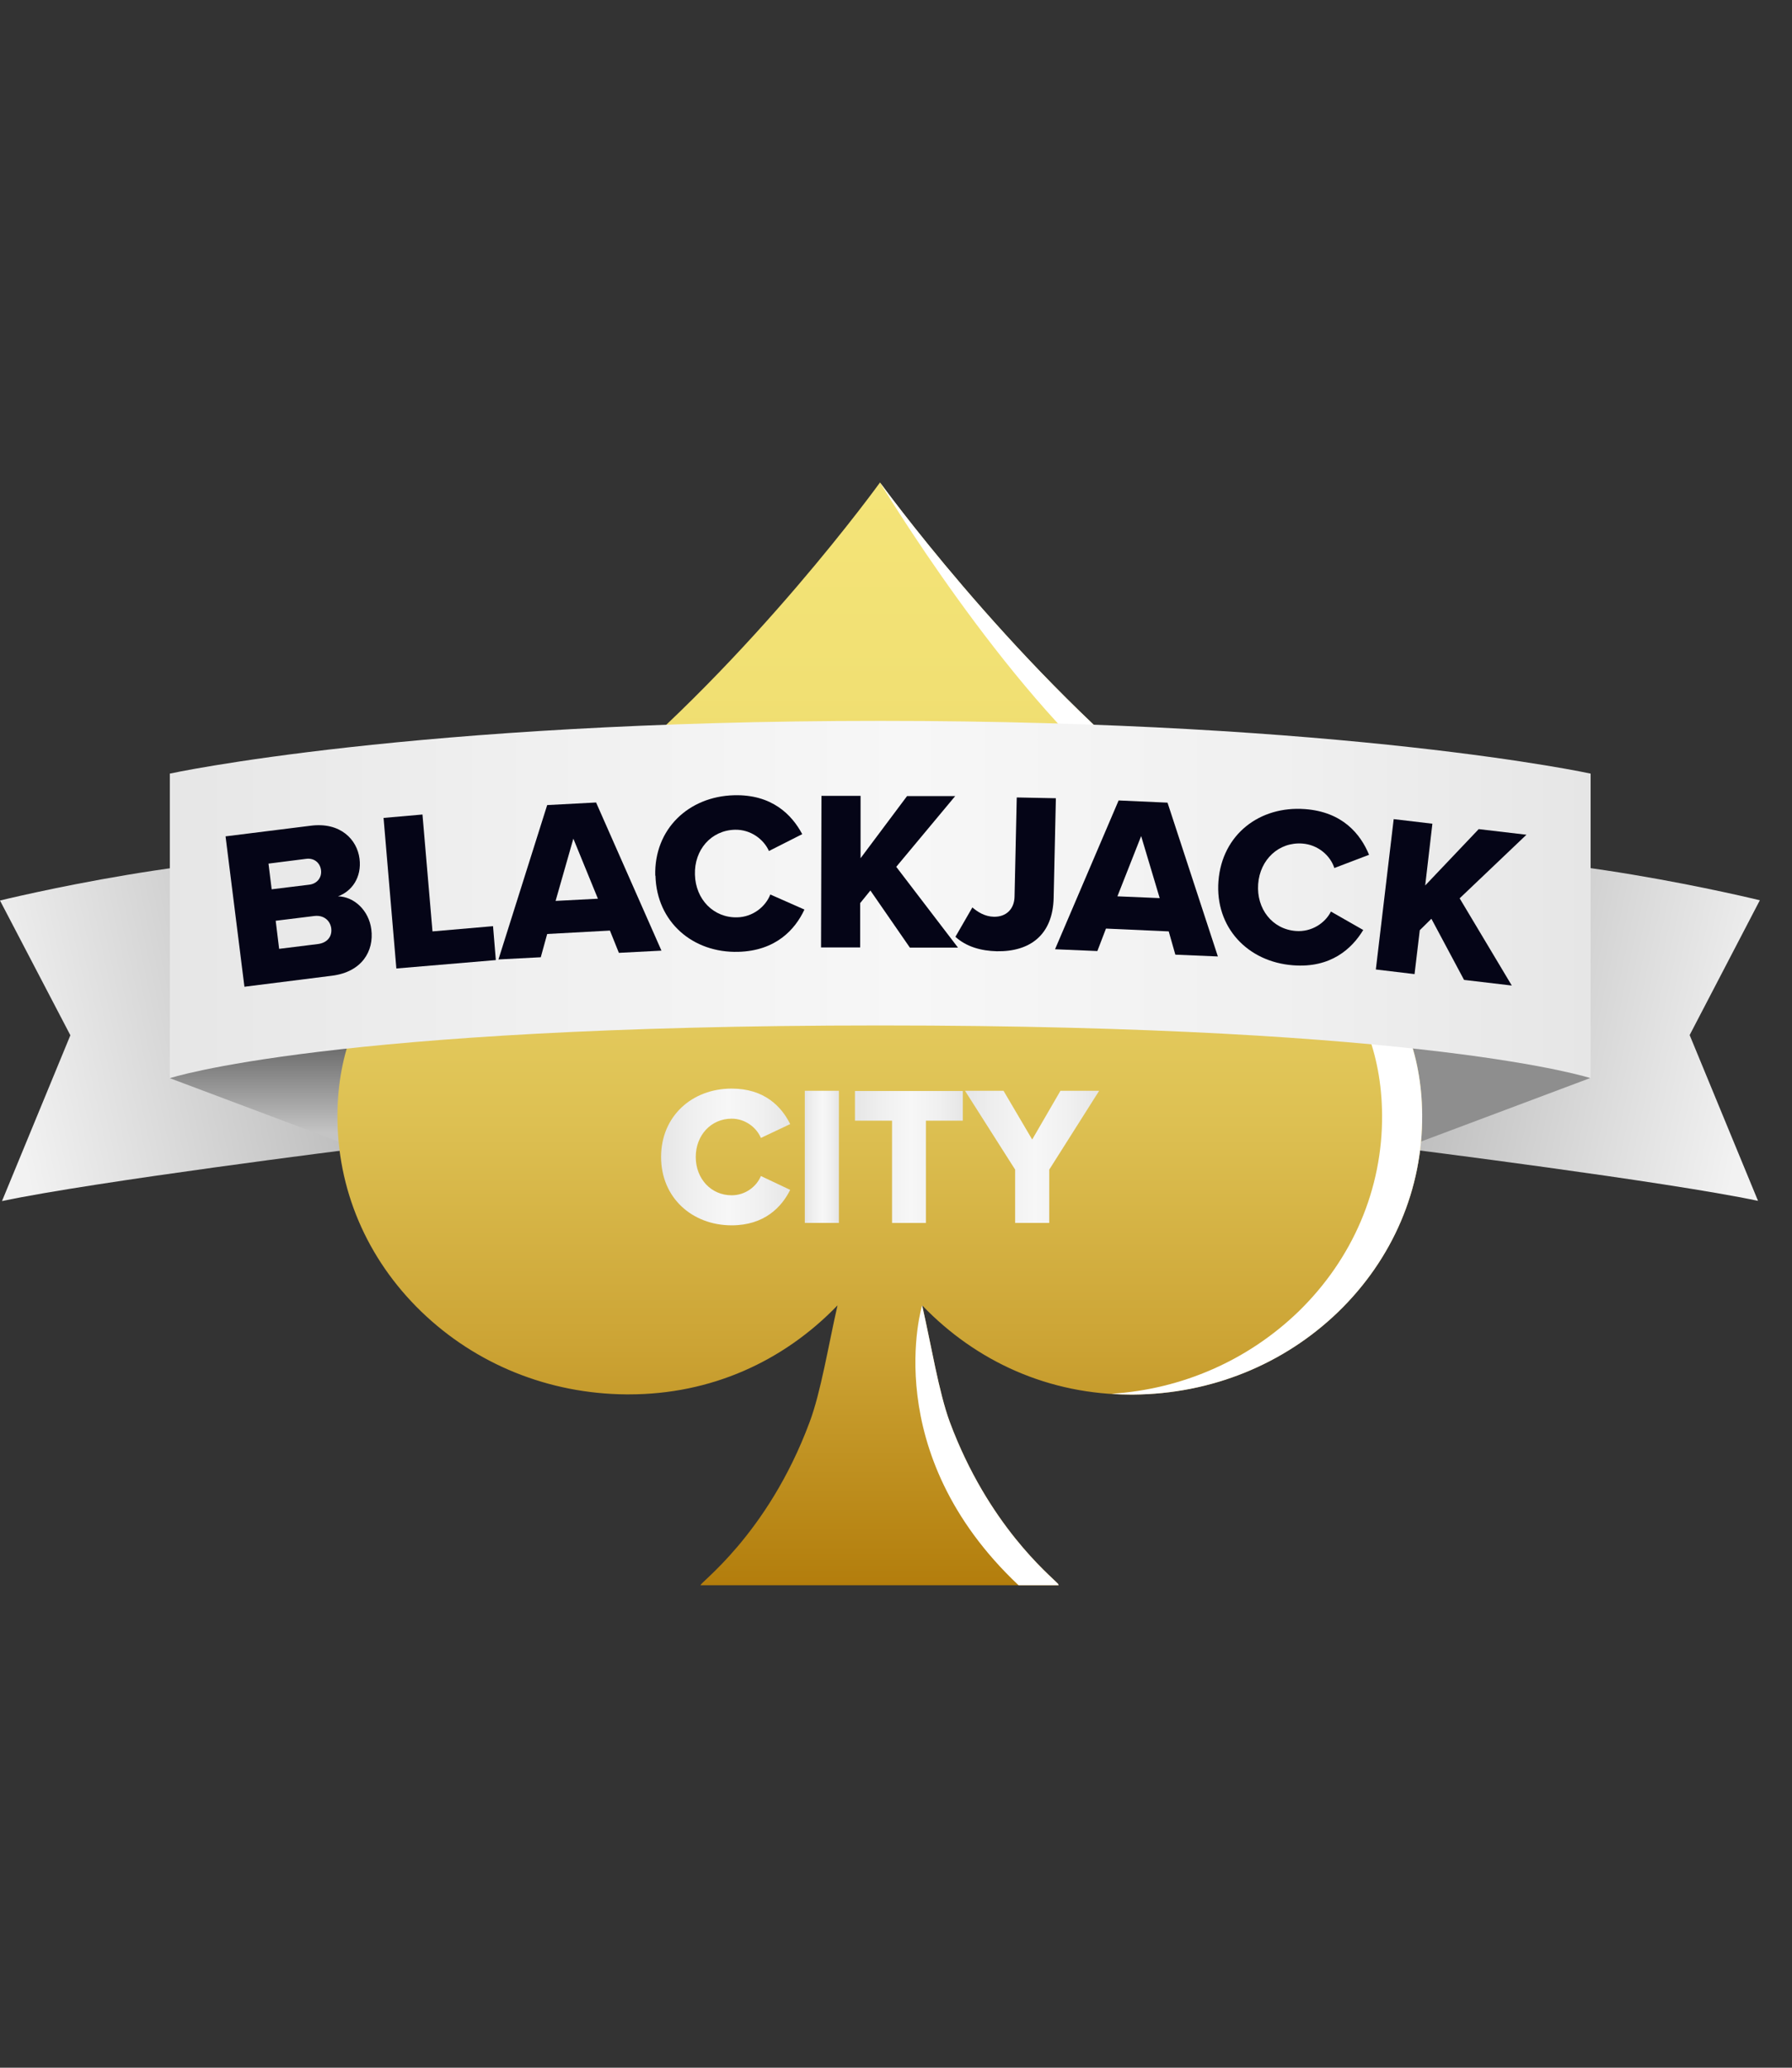 <svg width="52" height="60" viewBox="0 0 52 60" fill="none" xmlns="http://www.w3.org/2000/svg">
<rect x="0" y="0" width="52" height="60" fill="#333333" stroke="none"/>
<path d="M0 26.131C0 26.131 6.458 24.543 10.135 24.944L10.362 33.328C10.362 33.328 2.717 34.288 0.058 34.852L2.042 30.041L0 26.131Z" fill="url(#paint0_linear_595_1109)"/>
<path d="M10.135 24.944L4.928 31.286L10.362 33.328L10.135 24.944Z" fill="url(#paint1_linear_595_1109)"/>
<path d="M51.072 26.125C51.072 26.125 44.614 24.537 40.937 24.938L40.71 33.322C40.71 33.322 48.355 34.282 51.014 34.846L49.03 30.035L51.066 26.125H51.072Z" fill="url(#paint2_linear_595_1109)"/>
<path d="M40.937 24.938L46.15 31.28L40.71 33.322L40.937 24.938Z" fill="url(#paint3_linear_595_1109)"/>
<path d="M41.268 32.345C41.286 34.498 40.419 36.528 38.836 38.064C37.254 39.594 35.142 40.45 32.89 40.467H32.809C30.447 40.467 28.34 39.524 26.758 37.878C27.02 39.018 27.241 40.397 27.561 41.264C28.678 44.26 30.464 45.703 30.697 45.953L30.714 46H20.335C20.201 46 22.26 44.586 23.494 41.264C23.82 40.397 24.041 39.024 24.303 37.878C22.72 39.519 20.614 40.461 18.252 40.461H18.17C15.919 40.444 13.807 39.588 12.224 38.058C10.636 36.522 9.775 34.492 9.792 32.339C9.821 28.691 12.282 26.771 15.395 24.345C15.994 23.879 16.617 23.39 17.251 22.873C21.876 19.085 25.536 14 25.536 14C25.536 14 29.201 19.085 33.815 22.873C34.45 23.396 35.072 23.879 35.671 24.345H35.66C38.778 26.777 41.239 28.697 41.268 32.345Z" fill="url(#paint4_linear_595_1109)"/>
<path d="M30.72 46H29.556C25.46 42.137 26.758 37.878 26.758 37.878C27.02 39.018 27.241 40.397 27.561 41.264C28.678 44.261 30.464 45.703 30.697 45.954H30.703L30.72 46Z" fill="white"/>
<path d="M41.268 32.345C41.286 34.498 40.419 36.528 38.836 38.064C37.254 39.594 35.142 40.45 32.89 40.467H32.809C32.623 40.467 32.436 40.461 32.256 40.444C34.31 40.31 36.212 39.472 37.673 38.064C39.255 36.528 40.122 34.498 40.105 32.345C40.076 28.697 37.615 26.777 34.496 24.345H34.508C33.908 23.879 33.286 23.396 32.652 22.873C29.126 19.981 25.536 14 25.536 14C25.542 14 29.201 19.085 33.815 22.873C34.45 23.396 35.072 23.879 35.671 24.345H35.66C38.778 26.777 41.239 28.697 41.268 32.345Z" fill="white"/>
<path d="M46.156 31.286C46.156 31.286 41.513 29.756 25.542 29.756C9.571 29.756 4.928 31.286 4.928 31.286V22.448C4.928 22.448 11.951 20.918 25.542 20.918C39.133 20.918 46.156 22.448 46.156 22.448V31.28V31.286Z" fill="url(#paint5_linear_595_1109)"/>
<path d="M19.183 33.572C19.183 32.391 20.079 31.588 21.231 31.588C22.185 31.588 22.679 32.112 22.93 32.618L22.08 33.02C21.952 32.717 21.626 32.461 21.231 32.461C20.631 32.461 20.189 32.944 20.189 33.572C20.189 34.201 20.631 34.684 21.231 34.684C21.626 34.684 21.952 34.434 22.08 34.125L22.93 34.527C22.685 35.021 22.185 35.556 21.231 35.556C20.084 35.556 19.183 34.754 19.183 33.572Z" fill="url(#paint6_linear_595_1109)"/>
<path d="M23.354 35.486V31.652H24.343V35.486H23.354Z" fill="url(#paint7_linear_595_1109)"/>
<path d="M25.885 35.487V32.519H24.809V31.658H27.939V32.519H26.868V35.487H25.885Z" fill="url(#paint8_linear_595_1109)"/>
<path d="M29.457 35.486V33.939L28.003 31.652H29.12L29.952 33.066L30.772 31.652H31.895L30.447 33.939V35.486H29.457Z" fill="url(#paint9_linear_595_1109)"/>
<path d="M7.092 28.627L6.545 24.269L9.018 23.96C9.879 23.85 10.362 24.362 10.432 24.915C10.502 25.456 10.211 25.863 9.809 26.009C10.281 26.02 10.705 26.422 10.775 26.968C10.857 27.603 10.496 28.202 9.641 28.312L7.092 28.633V28.627ZM7.884 25.805L8.977 25.671C9.204 25.642 9.344 25.462 9.315 25.246C9.286 25.031 9.111 24.891 8.884 24.921L7.791 25.06L7.884 25.811V25.805ZM8.099 27.533L9.228 27.393C9.495 27.358 9.641 27.178 9.612 26.939C9.583 26.718 9.402 26.55 9.129 26.579L8 26.718L8.099 27.527V27.533Z" fill="#050517"/>
<path d="M11.502 28.109L11.13 23.734L12.259 23.635L12.55 27.027L14.307 26.875L14.388 27.859L11.502 28.103V28.109Z" fill="#050517"/>
<path d="M17.961 27.655L17.699 27.003L15.878 27.102L15.692 27.777L14.464 27.841L15.878 23.361L17.297 23.286L19.194 27.585L17.966 27.649H17.961V27.655ZM16.64 24.327L16.122 26.142L17.35 26.078L16.634 24.327H16.64Z" fill="#050517"/>
<path d="M19.014 25.409C18.979 24.054 19.985 23.111 21.3 23.076C22.394 23.047 22.976 23.635 23.279 24.205L22.313 24.694C22.161 24.35 21.777 24.065 21.324 24.077C20.637 24.094 20.142 24.659 20.166 25.38C20.183 26.096 20.707 26.637 21.393 26.619C21.847 26.608 22.214 26.311 22.353 25.956L23.343 26.393C23.075 26.969 22.516 27.591 21.422 27.62C20.108 27.655 19.055 26.759 19.02 25.409C19.02 25.409 19.02 25.409 19.014 25.409Z" fill="#050517"/>
<path d="M26.403 27.498L25.257 25.84L24.96 26.206V27.492H23.825L23.837 23.094H24.972V24.903L26.321 23.1H27.718L26.007 25.153L27.799 27.498H26.403Z" fill="#050517"/>
<path d="M28.212 26.328C28.369 26.462 28.573 26.596 28.841 26.602C29.196 26.608 29.434 26.381 29.44 26.014L29.504 23.14L30.639 23.163L30.575 26.049C30.551 27.137 29.882 27.62 28.922 27.603C28.48 27.591 28.049 27.48 27.724 27.184L28.218 26.328H28.212Z" fill="#050517"/>
<path d="M34.106 27.702L33.914 27.027L32.093 26.945L31.843 27.597L30.615 27.545L32.46 23.227L33.879 23.291L35.34 27.754L34.112 27.702H34.106ZM33.117 24.252L32.425 26.009L33.652 26.061L33.111 24.252H33.117Z" fill="#050517"/>
<path d="M35.357 25.566C35.462 24.211 36.556 23.379 37.87 23.478C38.959 23.559 39.482 24.205 39.727 24.804L38.72 25.188C38.604 24.828 38.249 24.513 37.795 24.478C37.114 24.426 36.561 24.938 36.509 25.654C36.457 26.369 36.916 26.963 37.603 27.015C38.057 27.05 38.452 26.788 38.621 26.451L39.558 26.986C39.232 27.527 38.615 28.097 37.521 28.01C36.206 27.911 35.252 26.91 35.357 25.561V25.566Z" fill="#050517"/>
<path d="M42.484 28.435L41.536 26.66L41.199 26.992L41.047 28.266L39.924 28.132L40.442 23.769L41.565 23.902L41.356 25.694L42.909 24.059L44.294 24.222L42.356 26.067L43.869 28.598L42.49 28.435H42.484Z" fill="#050517"/>
<defs>
<linearGradient id="paint0_linear_595_1109" x1="9.047" y1="28.9" x2="0.07" y2="30.803" gradientUnits="userSpaceOnUse">
<stop stop-color="#BFBFBF"/>
<stop offset="1" stop-color="#F2F2F2"/>
</linearGradient>
<linearGradient id="paint1_linear_595_1109" x1="7.645" y1="29.79" x2="7.645" y2="32.857" gradientUnits="userSpaceOnUse">
<stop stop-color="#575757"/>
<stop offset="1" stop-color="#C4C4C4"/>
</linearGradient>
<linearGradient id="paint2_linear_595_1109" x1="42.031" y1="28.9" x2="51.002" y2="30.797" gradientUnits="userSpaceOnUse">
<stop stop-color="#BFBFBF"/>
<stop offset="1" stop-color="#F2F2F2"/>
</linearGradient>
<linearGradient id="paint3_linear_595_1109" x1="43.433" y1="-2694.13" x2="43.433" y2="-2694.13" gradientUnits="userSpaceOnUse">
<stop stop-color="#575757"/>
<stop offset="1" stop-color="#C4C4C4"/>
</linearGradient>
<linearGradient id="paint4_linear_595_1109" x1="25.53" y1="14" x2="25.53" y2="46" gradientUnits="userSpaceOnUse">
<stop stop-color="#F4E478"/>
<stop offset="0.19" stop-color="#F1E073"/>
<stop offset="0.38" stop-color="#EAD467"/>
<stop offset="0.58" stop-color="#DDC052"/>
<stop offset="0.78" stop-color="#CCA435"/>
<stop offset="0.98" stop-color="#B58110"/>
<stop offset="1" stop-color="#B37D0C"/>
</linearGradient>
<linearGradient id="paint5_linear_595_1109" x1="4.701" y1="26.102" x2="46.156" y2="26.102" gradientUnits="userSpaceOnUse">
<stop stop-color="#E6E6E6"/>
<stop offset="0.23" stop-color="#EFEFEF"/>
<stop offset="0.52" stop-color="#F7F7F7"/>
<stop offset="0.78" stop-color="#F0F0F0"/>
<stop offset="1" stop-color="#E6E6E6"/>
</linearGradient>
<linearGradient id="paint6_linear_595_1109" x1="19.183" y1="33.572" x2="22.924" y2="33.572" gradientUnits="userSpaceOnUse">
<stop stop-color="#E6E6E6"/>
<stop offset="0.23" stop-color="#EFEFEF"/>
<stop offset="0.52" stop-color="#F7F7F7"/>
<stop offset="0.78" stop-color="#F0F0F0"/>
<stop offset="1" stop-color="#E6E6E6"/>
</linearGradient>
<linearGradient id="paint7_linear_595_1109" x1="23.354" y1="33.566" x2="24.337" y2="33.566" gradientUnits="userSpaceOnUse">
<stop stop-color="#E6E6E6"/>
<stop offset="0.23" stop-color="#EFEFEF"/>
<stop offset="0.52" stop-color="#F7F7F7"/>
<stop offset="0.78" stop-color="#F0F0F0"/>
<stop offset="1" stop-color="#E6E6E6"/>
</linearGradient>
<linearGradient id="paint8_linear_595_1109" x1="24.809" y1="33.572" x2="27.939" y2="33.572" gradientUnits="userSpaceOnUse">
<stop stop-color="#E6E6E6"/>
<stop offset="0.23" stop-color="#EFEFEF"/>
<stop offset="0.52" stop-color="#F7F7F7"/>
<stop offset="0.78" stop-color="#F0F0F0"/>
<stop offset="1" stop-color="#E6E6E6"/>
</linearGradient>
<linearGradient id="paint9_linear_595_1109" x1="28.003" y1="33.566" x2="31.895" y2="33.566" gradientUnits="userSpaceOnUse">
<stop stop-color="#E6E6E6"/>
<stop offset="0.23" stop-color="#EFEFEF"/>
<stop offset="0.52" stop-color="#F7F7F7"/>
<stop offset="0.78" stop-color="#F0F0F0"/>
<stop offset="1" stop-color="#E6E6E6"/>
</linearGradient>
</defs>
</svg>
